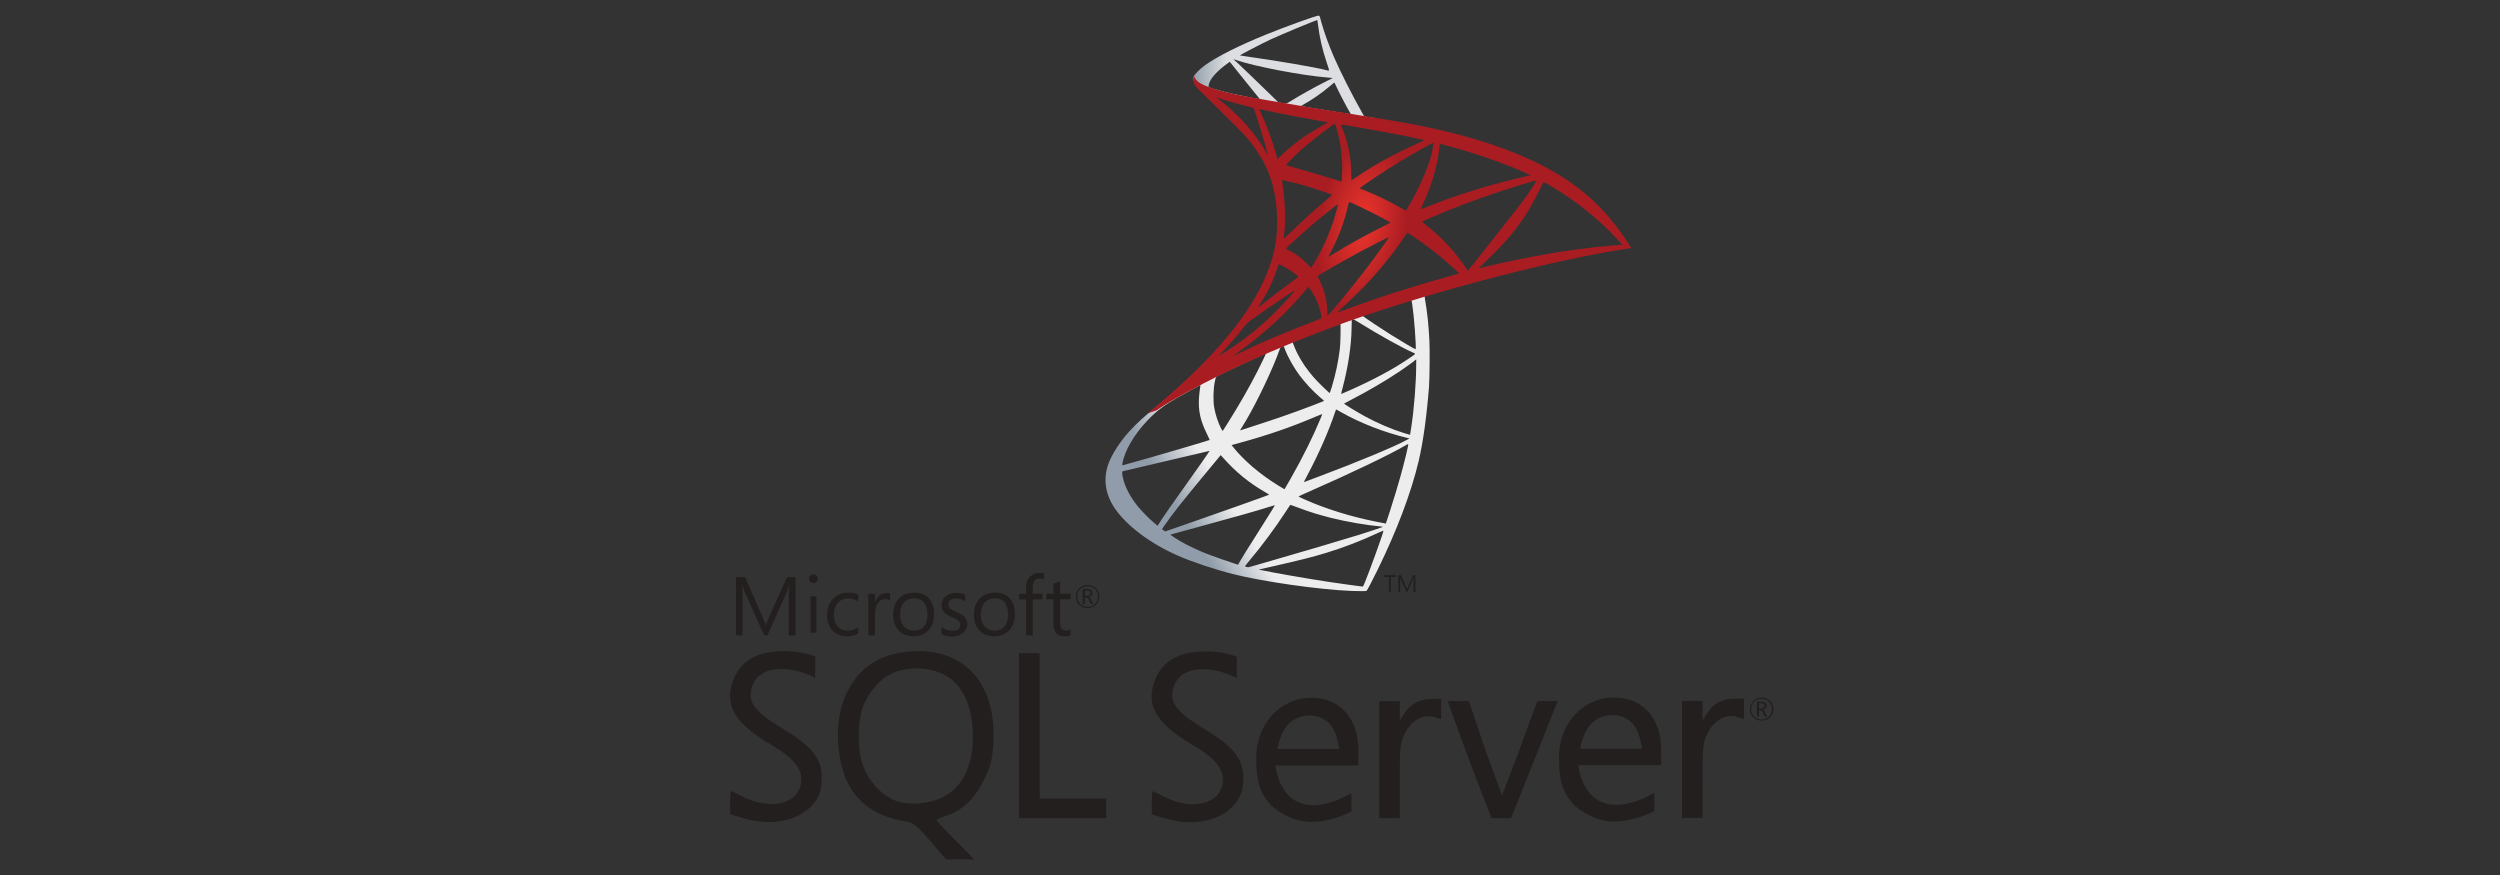 <svg width="160" height="56" viewBox="0 0 160 56" fill="none" xmlns="http://www.w3.org/2000/svg">
<rect x="0" y="0" width="160" height="56" fill="#333333" stroke="none"/>
<path d="M91.998 18.194L84.622 20.603L78.205 23.435L76.41 23.909C75.953 24.344 75.474 24.784 74.955 25.23C74.386 25.721 73.857 26.167 73.45 26.49C72.998 26.847 72.329 27.516 71.989 27.94C71.482 28.575 71.08 29.25 70.907 29.768C70.601 30.705 70.751 31.653 71.342 32.528C72.1 33.643 73.611 34.781 75.373 35.556C76.271 35.952 77.782 36.459 78.919 36.743C80.809 37.223 84.466 37.741 86.479 37.819C86.886 37.836 87.432 37.836 87.454 37.819C87.499 37.791 87.811 37.195 88.174 36.453C89.412 33.928 90.303 31.558 90.788 29.534C91.078 28.308 91.307 26.674 91.457 24.74C91.496 24.199 91.513 22.387 91.48 21.774C91.43 20.77 91.34 19.956 91.201 19.159C91.179 19.042 91.173 18.936 91.184 18.93C91.207 18.914 91.273 18.891 92.182 18.629L91.998 18.195V18.194H91.998V18.194ZM90.315 19.181C90.382 19.181 90.56 20.893 90.605 21.974C90.616 22.203 90.61 22.354 90.599 22.354C90.554 22.354 89.657 21.824 89.016 21.422C88.458 21.071 87.399 20.369 87.232 20.235C87.176 20.196 87.181 20.19 87.639 20.034C88.413 19.772 90.253 19.181 90.315 19.181ZM86.557 20.419C86.607 20.419 86.735 20.491 87.042 20.681C88.19 21.4 89.752 22.27 90.421 22.56C90.627 22.649 90.649 22.616 90.175 22.939C89.161 23.63 87.895 24.31 86.345 24.996C86.072 25.119 85.843 25.214 85.838 25.214C85.827 25.214 85.86 25.074 85.904 24.907C86.278 23.519 86.49 22.114 86.501 20.988C86.507 20.43 86.507 20.43 86.557 20.413C86.546 20.419 86.551 20.419 86.557 20.419ZM85.782 20.714C85.815 20.748 85.793 21.997 85.749 22.337C85.648 23.151 85.492 23.909 85.236 24.762C85.174 24.968 85.118 25.141 85.108 25.152C85.085 25.18 84.321 24.433 84.07 24.143C83.635 23.641 83.296 23.14 83.045 22.649C82.916 22.398 82.716 21.907 82.732 21.891C82.822 21.829 85.76 20.692 85.782 20.714ZM82.136 22.147C82.141 22.147 82.147 22.147 82.153 22.153C82.164 22.164 82.203 22.253 82.236 22.354C82.415 22.838 82.816 23.552 83.162 24.009C83.541 24.511 84.037 25.046 84.45 25.398C84.583 25.509 84.706 25.615 84.723 25.632C84.756 25.665 84.767 25.66 83.859 26.005C82.805 26.407 81.656 26.808 80.341 27.232C80.026 27.333 79.712 27.435 79.398 27.538C79.348 27.555 79.365 27.527 79.51 27.299C80.162 26.278 81.154 24.277 81.712 22.861C81.807 22.616 81.902 22.37 81.918 22.314C81.941 22.236 81.969 22.209 82.041 22.169C82.08 22.158 82.119 22.147 82.136 22.147ZM81.021 22.61C81.037 22.621 80.753 23.218 80.474 23.764C79.934 24.818 79.343 25.855 78.551 27.115C78.417 27.332 78.289 27.533 78.272 27.555C78.244 27.594 78.233 27.583 78.144 27.41C77.954 27.037 77.798 26.557 77.715 26.117C77.631 25.682 77.648 24.924 77.743 24.455C77.815 24.11 77.809 24.115 77.977 24.032C78.69 23.669 80.999 22.588 81.021 22.61ZM90.638 23V23.234C90.638 24.478 90.504 26.184 90.309 27.427C90.276 27.644 90.248 27.823 90.242 27.828C90.242 27.828 90.081 27.784 89.891 27.728C89.055 27.466 88.146 27.081 87.326 26.63C86.785 26.334 85.999 25.849 86.022 25.827C86.027 25.821 86.261 25.699 86.535 25.554C87.627 24.985 88.675 24.372 89.584 23.764C89.924 23.535 90.437 23.168 90.549 23.067L90.638 23ZM76.811 24.65C76.834 24.65 76.828 24.695 76.795 24.896C76.772 25.041 76.745 25.308 76.734 25.492C76.689 26.306 76.823 26.908 77.224 27.733C77.336 27.962 77.425 28.152 77.419 28.157C77.38 28.191 73.689 29.272 72.53 29.59C72.184 29.685 71.883 29.768 71.861 29.774C71.822 29.785 71.816 29.78 71.833 29.685C71.961 28.865 72.585 27.795 73.455 26.892C74.035 26.29 74.498 25.938 75.29 25.487C75.858 25.163 76.733 24.678 76.8 24.656C76.8 24.65 76.806 24.65 76.811 24.65ZM85.509 26.206C85.514 26.2 85.648 26.273 85.81 26.368C87.003 27.059 88.664 27.7 90.08 28.029L90.209 28.057L90.03 28.157C89.289 28.57 86.852 29.584 84.36 30.516C83.998 30.649 83.641 30.783 83.574 30.811C83.507 30.839 83.446 30.856 83.446 30.85C83.446 30.844 83.546 30.649 83.674 30.41C84.371 29.105 85.074 27.516 85.431 26.412C85.475 26.306 85.503 26.212 85.509 26.206ZM84.622 26.496C84.628 26.502 84.583 26.619 84.528 26.752C84.043 27.929 83.407 29.211 82.593 30.649C82.387 31.017 82.214 31.313 82.208 31.313C82.203 31.313 82.035 31.212 81.835 31.09C80.653 30.365 79.605 29.473 78.919 28.609L78.819 28.486L79.326 28.347C81.143 27.851 82.688 27.316 84.221 26.658C84.438 26.568 84.617 26.496 84.622 26.496ZM90.131 28.419C90.136 28.547 89.852 29.696 89.618 30.527C89.423 31.224 89.255 31.77 88.949 32.734C88.815 33.158 88.698 33.509 88.692 33.509C88.687 33.509 88.653 33.504 88.62 33.493C86.964 33.192 85.481 32.773 84.087 32.216C83.697 32.06 83.139 31.809 83.106 31.781C83.095 31.77 83.429 31.614 83.853 31.43C86.39 30.32 89.021 29.06 89.924 28.52C90.03 28.453 90.114 28.419 90.131 28.419ZM77.414 28.854C77.425 28.865 76.717 29.886 75.724 31.274C75.379 31.759 74.977 32.328 74.827 32.539C74.676 32.751 74.448 33.086 74.319 33.286L74.085 33.649L73.834 33.437C73.539 33.192 73.026 32.668 72.797 32.378C72.318 31.781 71.995 31.151 71.866 30.577C71.805 30.309 71.805 30.175 71.861 30.159C71.944 30.137 73.433 29.785 74.827 29.462C75.602 29.284 76.499 29.072 76.823 28.994C77.146 28.915 77.408 28.854 77.414 28.854ZM78.127 29.127L78.306 29.328C79.109 30.226 79.928 30.889 80.92 31.469C81.099 31.569 81.233 31.659 81.221 31.664C81.183 31.692 77.776 32.902 76.198 33.448C75.312 33.76 74.581 34.011 74.576 34.011C74.57 34.011 74.52 33.978 74.464 33.939L74.364 33.866L74.526 33.632C75.05 32.874 75.708 32.043 77.141 30.315L78.127 29.127ZM82.576 32.311C82.582 32.305 82.827 32.394 83.128 32.506C83.853 32.779 84.427 32.952 85.197 33.147C86.144 33.387 87.516 33.621 88.324 33.688C88.447 33.699 88.514 33.71 88.492 33.727C88.453 33.749 87.633 34.023 87.031 34.212C86.072 34.513 83.145 35.377 80.759 36.063C80.318 36.191 79.939 36.297 79.917 36.303C79.861 36.314 79.677 36.264 79.677 36.241C79.677 36.23 79.811 36.057 79.973 35.868C80.775 34.909 81.573 33.839 82.236 32.824C82.42 32.545 82.576 32.316 82.576 32.311ZM81.595 32.339C81.6 32.344 81.205 32.98 80.513 34.072C80.218 34.535 79.889 35.059 79.772 35.243C79.66 35.422 79.493 35.701 79.398 35.857L79.237 36.141L79.153 36.119C78.952 36.063 77.542 35.567 77.168 35.416C76.706 35.232 76.226 35.009 75.869 34.82C75.423 34.58 74.866 34.223 74.91 34.212C74.921 34.206 75.685 34 76.605 33.749C79.047 33.086 80.402 32.701 81.288 32.422C81.45 32.372 81.589 32.333 81.595 32.339ZM88.536 33.967H88.542C88.564 34.022 87.661 36.531 87.332 37.323C87.259 37.501 87.232 37.546 87.192 37.54C87.098 37.535 85.788 37.351 84.99 37.234C83.602 37.022 81.272 36.615 80.686 36.481L80.552 36.453L81.383 36.264C83.167 35.862 84.026 35.645 84.895 35.377C85.994 35.043 87.081 34.624 88.179 34.112C88.352 34.033 88.497 33.972 88.536 33.967Z" fill="url(#paint0_linear_5422_469)"/>
<path d="M84.394 1C84.271 0.984 82.292 1.697 81.015 2.216C79.293 2.918 77.954 3.587 77.129 4.167C76.823 4.385 76.438 4.769 76.377 4.92C76.355 4.975 76.343 5.042 76.343 5.109L77.09 5.817L78.869 6.386L83.1 7.144L87.94 7.975L87.99 7.557C87.973 7.557 87.962 7.551 87.945 7.551L87.31 7.451L87.181 7.222C86.524 6.063 85.799 4.624 85.375 3.654C85.046 2.901 84.734 2.032 84.561 1.407C84.466 1.028 84.455 1.006 84.394 1V1H84.394V1ZM84.305 1.285H84.31C84.316 1.29 84.338 1.446 84.36 1.63C84.455 2.411 84.628 3.163 84.901 3.977C85.108 4.591 85.108 4.557 84.868 4.485C84.299 4.329 81.751 3.888 79.906 3.632C79.61 3.593 79.359 3.554 79.359 3.548C79.337 3.526 80.692 2.818 81.288 2.539C82.052 2.188 84.148 1.313 84.305 1.285ZM78.93 3.782L79.148 3.855C80.329 4.256 83.301 4.825 84.94 4.959C85.124 4.975 85.28 4.992 85.286 4.992C85.291 4.998 85.135 5.081 84.935 5.176C84.143 5.572 83.273 6.057 82.671 6.431C82.493 6.542 82.331 6.631 82.309 6.631C82.286 6.631 82.169 6.609 82.047 6.592L81.824 6.559L81.266 6.012C80.285 5.059 79.516 4.323 79.22 4.044L78.93 3.782ZM78.707 3.955L79.493 4.936C79.922 5.477 80.357 6.007 80.452 6.124C80.547 6.241 80.625 6.336 80.62 6.341C80.597 6.358 79.482 6.141 78.891 6.007C78.283 5.867 78.033 5.801 77.659 5.684L77.352 5.583V5.505C77.358 5.131 77.832 4.574 78.635 4.005L78.707 3.955ZM85.386 5.293C85.409 5.293 85.436 5.343 85.503 5.494C85.693 5.912 86.284 7.038 86.429 7.256C86.473 7.328 86.551 7.334 85.765 7.206C83.875 6.899 83.268 6.799 83.268 6.787C83.268 6.782 83.323 6.743 83.396 6.704C83.981 6.38 84.572 5.968 85.096 5.527C85.225 5.421 85.342 5.321 85.364 5.304C85.37 5.293 85.381 5.288 85.386 5.293Z" fill="url(#paint1_linear_5422_469)"/>
<path d="M76.416 4.843C76.416 4.843 76.293 5.038 76.41 5.328C76.483 5.506 76.695 5.724 76.934 5.947C76.934 5.947 79.415 8.366 79.716 8.712C81.088 10.295 81.684 11.856 81.74 14.008C81.773 15.391 81.511 16.607 80.859 18.017C79.7 20.548 77.252 23.341 73.478 26.441L74.03 26.257C74.386 25.99 74.871 25.705 76.009 25.081C78.635 23.642 81.59 22.321 85.213 20.961C90.432 18.998 99.012 16.701 103.896 15.954L104.403 15.876L104.325 15.753C103.879 15.062 103.572 14.633 103.204 14.176C102.134 12.849 100.835 11.773 99.246 10.881C97.061 9.66 94.234 8.706 90.655 7.998C89.98 7.865 88.497 7.608 87.293 7.424C84.739 7.028 83.089 6.755 81.272 6.443C80.619 6.331 79.644 6.164 78.997 6.025C78.662 5.952 78.021 5.802 77.52 5.629C77.118 5.473 76.538 5.317 76.416 4.843ZM77.854 6.237C77.86 6.231 77.949 6.264 78.066 6.304C78.278 6.376 78.551 6.46 78.874 6.549C79.119 6.616 79.365 6.681 79.61 6.744C79.945 6.828 80.224 6.906 80.229 6.906C80.268 6.945 80.831 8.745 81.021 9.437C81.093 9.699 81.149 9.922 81.144 9.922C81.138 9.927 81.077 9.833 81.004 9.704C80.352 8.556 79.32 7.391 78.127 6.454C77.971 6.343 77.854 6.242 77.854 6.237ZM80.597 6.995C80.625 6.995 80.748 7.012 80.898 7.045C81.846 7.257 83.546 7.58 84.633 7.764C84.818 7.792 84.963 7.826 84.963 7.837C84.963 7.848 84.896 7.887 84.812 7.931C84.628 8.026 83.886 8.467 83.641 8.634C83.022 9.046 82.465 9.492 82.063 9.894C81.902 10.056 81.762 10.189 81.762 10.189C81.762 10.189 81.729 10.095 81.701 9.977C81.5 9.203 81.082 8.054 80.703 7.246C80.642 7.117 80.591 7 80.591 6.989C80.591 7 80.591 6.995 80.597 6.995ZM85.425 7.915C85.459 7.926 85.514 8.115 85.626 8.534C85.832 9.342 85.927 10.245 85.894 11.087C85.882 11.321 85.871 11.539 85.86 11.566L85.843 11.622L85.553 11.527C84.957 11.338 83.987 11.053 83.156 10.819C82.682 10.691 82.298 10.574 82.298 10.563C82.298 10.53 82.989 9.838 83.284 9.576C83.847 9.08 85.375 7.898 85.425 7.915ZM85.81 7.97C85.827 7.954 88.118 8.35 89.161 8.55C89.936 8.701 91.062 8.935 91.129 8.963C91.162 8.974 91.045 9.041 90.671 9.208C89.2 9.872 88.107 10.468 87.02 11.193C86.736 11.383 86.496 11.539 86.49 11.539C86.485 11.539 86.479 11.377 86.479 11.182C86.479 10.123 86.267 9.052 85.877 8.149C85.838 8.06 85.804 7.976 85.81 7.97ZM91.736 9.141C91.753 9.158 91.681 9.61 91.614 9.877C91.413 10.708 90.872 11.94 90.209 13.1C90.092 13.306 89.986 13.473 89.975 13.479C89.963 13.484 89.813 13.401 89.64 13.3C88.993 12.921 88.257 12.564 87.455 12.23C87.232 12.135 87.037 12.057 87.031 12.046C86.992 12.012 88.787 10.825 89.735 10.256C90.487 9.799 91.714 9.119 91.736 9.141ZM92.16 9.208C92.21 9.208 93.225 9.487 93.754 9.643C95.065 10.033 96.57 10.585 97.551 11.031L97.958 11.215L97.674 11.282C95.277 11.834 93.225 12.47 91.246 13.273C91.084 13.339 90.939 13.395 90.928 13.395C90.917 13.395 90.973 13.267 91.045 13.111C91.642 11.845 92.026 10.524 92.121 9.398C92.127 9.292 92.143 9.208 92.16 9.208ZM82.058 11.527C82.075 11.511 82.85 11.695 83.268 11.812C83.903 11.99 85.252 12.442 85.252 12.475C85.252 12.481 85.102 12.609 84.924 12.765C84.193 13.373 83.491 14.014 82.649 14.828C82.398 15.068 82.186 15.263 82.175 15.263C82.164 15.263 82.158 15.229 82.164 15.185C82.292 14.248 82.264 13.044 82.086 11.823C82.069 11.667 82.052 11.533 82.058 11.527ZM98.343 11.544C98.354 11.555 97.986 12.135 97.752 12.464C97.418 12.944 96.927 13.579 95.817 14.973C95.232 15.709 94.574 16.54 94.357 16.818C94.134 17.097 93.95 17.331 93.944 17.331C93.939 17.331 93.866 17.231 93.788 17.108C93.164 16.172 92.416 15.352 91.53 14.616C91.363 14.477 91.179 14.326 91.118 14.282C91.056 14.237 91.006 14.192 91.006 14.187C91.006 14.17 91.954 13.763 92.673 13.473C93.933 12.96 95.65 12.347 96.938 11.951C97.613 11.739 98.332 11.533 98.343 11.544ZM98.772 11.656C98.794 11.65 98.928 11.717 99.09 11.812C100.445 12.587 101.772 13.585 102.82 14.611C103.115 14.9 103.846 15.659 103.834 15.664C103.834 15.664 103.578 15.687 103.277 15.709C100.93 15.887 97.925 16.383 95.037 17.08C94.842 17.125 94.669 17.164 94.658 17.164C94.647 17.164 94.864 16.947 95.137 16.684C96.832 15.051 97.607 14.02 98.521 12.18C98.65 11.907 98.761 11.672 98.772 11.656C98.767 11.656 98.767 11.656 98.772 11.656ZM86.356 12.927C86.434 12.944 87.159 13.284 87.706 13.557C88.207 13.808 88.96 14.209 88.999 14.243C89.004 14.248 88.737 14.387 88.408 14.549C87.36 15.073 86.462 15.569 85.526 16.138C85.258 16.3 85.035 16.434 85.029 16.434C85.007 16.434 85.013 16.411 85.163 16.138C85.665 15.224 86.066 14.131 86.295 13.066C86.317 12.983 86.34 12.927 86.356 12.927ZM85.632 13.061C85.648 13.077 85.459 13.763 85.342 14.137C85.113 14.845 84.728 15.731 84.355 16.4C84.266 16.556 84.132 16.785 84.059 16.913L83.92 17.136L83.608 16.835C83.245 16.484 82.95 16.266 82.571 16.071C82.42 15.993 82.303 15.926 82.303 15.915C82.303 15.87 83.257 15.006 83.987 14.382C84.511 13.93 85.615 13.044 85.632 13.061ZM90.064 14.884L90.337 15.062C90.961 15.469 91.697 16.01 92.26 16.484C92.578 16.746 93.191 17.298 93.314 17.432L93.381 17.504L92.93 17.632C90.376 18.34 88.402 18.97 86.1 19.818C85.843 19.913 85.626 19.991 85.609 19.991C85.576 19.991 85.548 20.018 86.122 19.489C87.594 18.134 88.899 16.64 89.869 15.185L90.064 14.884ZM88.899 15.174C88.91 15.185 88.146 16.261 87.689 16.869C87.142 17.593 86.172 18.809 85.503 19.6C85.225 19.929 84.985 20.202 84.974 20.208C84.957 20.214 84.951 20.13 84.951 20.002C84.951 19.327 84.779 18.608 84.478 17.995C84.349 17.738 84.327 17.677 84.355 17.649C84.461 17.554 86.083 16.629 87.109 16.077C87.8 15.709 88.882 15.162 88.899 15.174ZM81.852 16.902C81.868 16.902 81.996 16.969 82.141 17.047C82.498 17.242 82.816 17.459 83.1 17.694C83.112 17.705 82.967 17.822 82.777 17.961C82.247 18.34 81.445 18.948 80.976 19.322C80.486 19.712 80.469 19.723 80.525 19.639C80.893 19.076 81.077 18.759 81.272 18.352C81.445 17.989 81.617 17.56 81.74 17.186C81.785 17.025 81.84 16.902 81.852 16.902ZM83.73 18.374C83.758 18.368 83.792 18.418 83.942 18.641C84.26 19.115 84.505 19.751 84.567 20.264L84.578 20.375L83.814 20.671C82.448 21.201 81.188 21.725 80.335 22.115C80.095 22.226 79.677 22.427 79.404 22.561C79.131 22.7 78.908 22.806 78.908 22.801C78.908 22.795 79.081 22.667 79.293 22.511C80.96 21.301 82.403 19.974 83.485 18.647C83.602 18.508 83.708 18.379 83.719 18.374L83.73 18.374ZM82.866 18.586C82.889 18.608 82.253 19.327 81.818 19.768C80.742 20.866 79.677 21.725 78.356 22.561C78.189 22.667 78.038 22.762 78.021 22.773C77.982 22.795 78.032 22.739 78.612 22.109C78.98 21.713 79.259 21.379 79.577 20.966C79.789 20.693 79.828 20.654 80.135 20.437C80.954 19.846 82.844 18.563 82.866 18.586Z" fill="url(#paint2_radial_5422_469)"/>
<path d="M58.724 41.671C58.621 41.671 58.518 41.681 58.416 41.681C56.339 41.791 54.938 42.706 54.119 44.491C53.418 46.105 53.495 48.216 54.127 49.84C54.862 51.428 56.049 52.266 58.031 52.582C58.451 52.651 58.732 52.881 59.544 53.829L60.544 55H62.356L61.151 53.785C60.485 53.119 59.946 52.539 59.946 52.488C59.946 52.437 60.201 52.325 60.509 52.231C61.526 51.923 62.371 51.138 62.962 49.934C63.44 48.967 63.509 48.668 63.577 47.464C63.757 43.883 61.868 41.644 58.724 41.67L58.724 41.671ZM60.313 51.036C59.431 51.463 58.151 51.548 57.315 51.242C56.451 50.924 55.614 50.027 55.238 49.011C54.819 47.9 54.879 45.85 55.357 44.927C56.127 43.457 57.144 42.781 58.63 42.781C60.835 42.781 62.089 44.131 62.252 46.669C62.382 48.787 61.672 50.377 60.314 51.035L60.313 51.036ZM91.627 44.73C90.866 44.73 90.284 45.038 89.892 45.644L89.585 46.124V44.876H88.269V52.362H89.584V49.969C89.584 47.781 89.611 47.525 89.917 46.926C90.338 46.105 91.063 45.696 91.764 45.892L92.234 46.029V44.732H91.627V44.73ZM83.896 44.661C83.638 44.661 83.365 44.696 83.092 44.755C81.332 45.216 80.339 46.901 80.4 48.635C80.4 50.087 80.682 50.813 81.383 51.575C82.818 52.753 84.116 52.847 85.868 52.215C86.167 52.087 86.492 51.94 86.492 51.94V50.763L85.868 51.086C84.45 51.703 83.382 51.703 82.527 50.976C81.981 50.421 81.741 49.754 81.63 48.994H86.936V47.985C86.936 45.927 85.698 44.628 83.895 44.661H83.896ZM81.75 47.944C81.75 47.944 81.946 46.66 82.673 46.156C83.023 45.91 83.424 45.79 83.817 45.79C84.211 45.79 84.604 45.917 84.928 46.165C85.595 46.678 85.707 47.934 85.707 47.934H81.75V47.944H81.75ZM50.026 46.593C48.6 45.729 47.967 45.106 48.044 44.371C48.265 42.338 50.778 42.619 52.169 43.389L52.179 42.021C52.179 42.021 51.41 41.688 50.307 41.67C48.616 41.644 47.523 42.199 47.01 43.328C46.258 44.993 46.924 46.249 49.333 47.651C50.685 48.437 51.282 49.12 51.282 49.865C51.282 51.403 49.428 51.94 47.514 50.975C47.12 50.779 46.787 50.616 46.769 50.616C46.701 51.052 46.736 52.095 46.736 52.095C46.736 52.095 47.324 52.342 48.206 52.512C50.393 52.949 52.383 51.923 52.571 50.257C52.735 48.693 52.169 47.873 50.026 46.592L50.026 46.593ZM103.273 44.644C103.016 44.644 102.744 44.679 102.459 44.739C100.701 45.199 99.71 46.885 99.778 48.619C99.778 50.069 100.059 50.788 100.759 51.548C102.195 52.727 103.493 52.822 105.254 52.189C105.552 52.062 105.876 51.917 105.876 51.917V50.737L105.253 51.062C103.832 51.678 102.764 51.678 101.912 50.951C101.363 50.396 101.125 49.738 101.014 48.969H106.311V47.959C106.311 45.912 105.073 44.611 103.27 44.646L103.273 44.644ZM101.127 47.926C101.127 47.926 101.325 46.644 102.051 46.131C102.4 45.883 102.801 45.764 103.194 45.764C103.586 45.764 103.981 45.891 104.306 46.14C104.972 46.652 105.084 47.917 105.084 47.917H101.128L101.127 47.926ZM77.008 46.61C75.581 45.748 74.95 45.123 75.026 44.388C75.248 42.354 77.76 42.636 79.151 43.405L79.161 42.037C79.161 42.037 78.392 41.704 77.29 41.688C75.599 41.663 74.505 42.218 73.992 43.346C73.24 45.012 73.915 46.268 76.316 47.669C77.666 48.455 78.264 49.129 78.264 49.874C78.264 51.412 76.41 51.958 74.496 50.984C74.104 50.788 73.771 50.626 73.752 50.626C73.683 51.062 73.719 52.106 73.719 52.106C73.719 52.106 74.299 52.344 75.178 52.523C77.367 52.96 79.358 51.935 79.546 50.27C79.708 48.714 79.144 47.894 77.008 46.612V46.61H77.008ZM111.005 44.712C110.244 44.712 109.655 45.021 109.27 45.627L108.963 46.105V44.859H107.647V52.343H108.962V49.95C108.962 47.763 108.988 47.507 109.295 46.909C109.716 46.089 110.441 45.678 111.142 45.875L111.612 46.012V44.712L111.005 44.712ZM66.543 46.567V41.799H65.216V52.36H70.796V51.112H66.543V46.567H66.543ZM97.223 48.053L96.13 50.899L95.078 48.038L94.01 44.867H92.652C93.532 47.362 94.49 49.899 95.455 52.36C95.873 52.37 96.293 52.36 96.711 52.36L98.188 48.652L99.692 44.868H98.393C98.393 44.868 97.82 46.371 97.222 48.054L97.223 48.053ZM69.6 38.921C69.814 38.921 69.992 38.853 70.139 38.706C70.284 38.561 70.36 38.39 70.36 38.177C70.36 37.963 70.284 37.785 70.139 37.648C69.992 37.511 69.823 37.442 69.61 37.442C69.394 37.442 69.216 37.511 69.071 37.655C68.924 37.8 68.857 37.979 68.857 38.185C68.857 38.4 68.926 38.578 69.071 38.714C69.208 38.851 69.387 38.919 69.6 38.919V38.921ZM69.13 37.706C69.257 37.579 69.412 37.52 69.61 37.52C69.796 37.52 69.951 37.579 70.08 37.706C70.208 37.834 70.276 37.989 70.276 38.177C70.276 38.365 70.208 38.528 70.08 38.655C69.951 38.782 69.796 38.843 69.61 38.843C69.421 38.843 69.267 38.784 69.14 38.655C69.012 38.528 68.944 38.365 68.944 38.177C68.944 37.989 69.002 37.834 69.13 37.706ZM69.446 38.245H69.532C69.593 38.245 69.653 38.304 69.704 38.416L69.807 38.647H69.969L69.841 38.39C69.789 38.287 69.738 38.228 69.679 38.211C69.754 38.193 69.814 38.168 69.857 38.117C69.9 38.073 69.916 38.013 69.916 37.945C69.916 37.867 69.891 37.808 69.839 37.765C69.781 37.716 69.686 37.69 69.565 37.69H69.293V38.647H69.43V38.245L69.446 38.245ZM69.446 37.8H69.566C69.652 37.8 69.713 37.818 69.746 37.844C69.778 37.869 69.787 37.902 69.787 37.963C69.787 38.074 69.719 38.126 69.591 38.126H69.444V37.8H69.446ZM47.532 38.16C47.532 37.827 47.522 37.579 47.514 37.433H47.522C47.556 37.605 47.598 37.734 47.633 37.819L48.906 40.664H49.12L50.394 37.794C50.428 37.715 50.462 37.598 50.504 37.434H50.514C50.489 37.718 50.48 37.965 50.48 38.162V40.673H50.916V36.94H50.369L49.198 39.537C49.155 39.64 49.095 39.794 49.019 39.997H49.001C48.976 39.896 48.916 39.742 48.831 39.554L47.686 36.931H47.105V40.664H47.525V38.162L47.532 38.16ZM51.871 38.167H52.248V40.492H51.871V38.167ZM52.059 37.315C52.138 37.315 52.204 37.288 52.255 37.236C52.307 37.185 52.342 37.118 52.342 37.04C52.342 36.964 52.316 36.895 52.256 36.844C52.203 36.792 52.136 36.766 52.058 36.766C51.982 36.766 51.913 36.792 51.862 36.844C51.811 36.895 51.776 36.964 51.776 37.04C51.776 37.126 51.803 37.185 51.862 37.236C51.921 37.288 51.982 37.315 52.058 37.315H52.059ZM54.93 40.543V40.133C54.724 40.287 54.503 40.364 54.274 40.364C53.999 40.364 53.777 40.27 53.614 40.09C53.453 39.911 53.367 39.663 53.367 39.355C53.367 39.031 53.453 38.774 53.631 38.578C53.802 38.39 54.025 38.296 54.297 38.296C54.52 38.296 54.733 38.365 54.93 38.502V38.066C54.751 37.972 54.546 37.929 54.315 37.929C53.888 37.929 53.555 38.066 53.306 38.331C53.059 38.595 52.931 38.955 52.931 39.389C52.931 39.775 53.042 40.099 53.273 40.347C53.513 40.602 53.819 40.731 54.196 40.731C54.486 40.723 54.724 40.663 54.93 40.543ZM56.007 39.304C56.007 38.997 56.076 38.749 56.203 38.578C56.323 38.425 56.468 38.347 56.639 38.347C56.784 38.347 56.887 38.374 56.962 38.434V37.989C56.904 37.963 56.818 37.954 56.708 37.954C56.554 37.954 56.417 38.006 56.296 38.101C56.169 38.202 56.067 38.356 56.007 38.552H55.997V38.006H55.571V40.671H55.998V39.304H56.007ZM58.459 40.724C58.861 40.724 59.185 40.595 59.425 40.338C59.664 40.083 59.783 39.74 59.783 39.313C59.783 38.877 59.674 38.544 59.45 38.296C59.229 38.048 58.921 37.929 58.519 37.929C58.117 37.929 57.794 38.048 57.554 38.279C57.297 38.534 57.162 38.894 57.162 39.355C57.162 39.757 57.272 40.09 57.503 40.338C57.742 40.595 58.059 40.723 58.459 40.723V40.724ZM57.852 38.553C58.015 38.382 58.228 38.296 58.493 38.296C58.767 38.296 58.973 38.382 59.126 38.553C59.28 38.732 59.356 38.988 59.356 39.33C59.356 39.655 59.288 39.911 59.142 40.083C58.998 40.262 58.784 40.357 58.502 40.357C58.227 40.357 58.015 40.262 57.852 40.083C57.69 39.902 57.613 39.655 57.613 39.33C57.596 39.007 57.682 38.742 57.852 38.553ZM61.654 40.492C61.816 40.347 61.903 40.169 61.903 39.945C61.903 39.749 61.834 39.587 61.707 39.458C61.603 39.355 61.442 39.262 61.21 39.168C61.004 39.082 60.877 39.006 60.808 38.946C60.74 38.877 60.697 38.792 60.697 38.672C60.697 38.561 60.741 38.476 60.825 38.407C60.911 38.339 61.021 38.305 61.168 38.305C61.398 38.305 61.595 38.366 61.775 38.494V38.067C61.603 37.981 61.416 37.94 61.202 37.94C60.928 37.94 60.697 38.015 60.526 38.161C60.347 38.306 60.261 38.494 60.261 38.716C60.261 38.912 60.32 39.074 60.432 39.194C60.526 39.296 60.687 39.4 60.91 39.493C61.124 39.587 61.269 39.672 61.346 39.74C61.422 39.809 61.457 39.894 61.457 39.995C61.457 40.244 61.286 40.373 60.953 40.373C60.696 40.373 60.466 40.288 60.26 40.118V40.578C60.447 40.69 60.67 40.741 60.917 40.741C61.233 40.724 61.481 40.647 61.652 40.493L61.654 40.492ZM63.688 37.929C63.286 37.929 62.963 38.048 62.723 38.28C62.468 38.535 62.331 38.894 62.331 39.356C62.331 39.757 62.442 40.09 62.672 40.338C62.912 40.595 63.227 40.723 63.629 40.723C64.041 40.723 64.354 40.594 64.594 40.337C64.834 40.083 64.954 39.74 64.954 39.312C64.954 38.876 64.842 38.543 64.621 38.295C64.389 38.047 64.082 37.928 63.69 37.928L63.688 37.929ZM64.517 39.33C64.517 39.655 64.448 39.911 64.303 40.083C64.158 40.262 63.945 40.357 63.662 40.357C63.388 40.357 63.175 40.262 63.013 40.083C62.851 39.902 62.774 39.655 62.774 39.33C62.774 38.987 62.859 38.723 63.03 38.544C63.192 38.374 63.406 38.287 63.671 38.287C63.936 38.287 64.148 38.374 64.302 38.544C64.439 38.732 64.516 38.988 64.516 39.33H64.517ZM65.671 40.663H66.097V38.356H66.722V37.998H66.097V37.586C66.097 37.212 66.242 37.024 66.542 37.024C66.643 37.024 66.746 37.049 66.822 37.092V36.707C66.746 36.673 66.643 36.665 66.515 36.665C66.284 36.665 66.096 36.734 65.942 36.879C65.763 37.049 65.668 37.27 65.668 37.571V38.008H65.217V38.366H65.668V40.665L65.671 40.663ZM67.422 39.937C67.422 40.458 67.652 40.723 68.123 40.723C68.293 40.723 68.421 40.696 68.524 40.635V40.269C68.446 40.328 68.353 40.355 68.25 40.355C68.105 40.355 68.003 40.321 67.943 40.243C67.882 40.167 67.848 40.037 67.848 39.859V38.355H68.524V37.996H67.848V37.211C67.701 37.262 67.557 37.305 67.421 37.348V37.996H66.96V38.355H67.421V39.935L67.422 39.937ZM113.278 44.849C113.133 44.712 112.961 44.644 112.749 44.644C112.533 44.644 112.355 44.712 112.21 44.859C112.065 45.003 111.996 45.182 111.996 45.388C111.996 45.602 112.065 45.78 112.209 45.917C112.354 46.054 112.532 46.123 112.748 46.123C112.96 46.123 113.139 46.054 113.287 45.91C113.431 45.763 113.507 45.593 113.507 45.38C113.499 45.165 113.422 44.986 113.277 44.849L113.278 44.849ZM113.209 45.859C113.082 45.986 112.927 46.045 112.739 46.045C112.553 46.045 112.398 45.986 112.269 45.859C112.141 45.729 112.073 45.568 112.073 45.378C112.073 45.192 112.131 45.038 112.261 44.908C112.388 44.781 112.542 44.722 112.739 44.722C112.925 44.722 113.08 44.781 113.209 44.908C113.336 45.038 113.405 45.192 113.405 45.378C113.405 45.576 113.346 45.729 113.209 45.859ZM112.825 45.422C112.901 45.405 112.962 45.371 113.004 45.328C113.047 45.284 113.063 45.224 113.063 45.156C113.063 45.08 113.039 45.019 112.987 44.977C112.928 44.928 112.833 44.901 112.713 44.901H112.44V45.858H112.577V45.456H112.663C112.721 45.456 112.78 45.515 112.833 45.626L112.935 45.857H113.098L112.97 45.6C112.926 45.488 112.875 45.437 112.823 45.42L112.825 45.422ZM112.731 45.336H112.584V45.013H112.705C112.79 45.013 112.85 45.029 112.884 45.055C112.918 45.081 112.926 45.114 112.926 45.175C112.926 45.285 112.857 45.337 112.73 45.337L112.731 45.336ZM88.893 37.887H89.013V36.929H89.329V36.81H88.576V36.929H88.893V37.887H88.893ZM89.618 37.168C89.618 37.074 89.618 36.998 89.611 36.955C89.619 37.006 89.637 37.04 89.644 37.066L90.012 37.887H90.071L90.439 37.058C90.449 37.032 90.457 36.999 90.473 36.955C90.466 37.04 90.466 37.109 90.466 37.161V37.886H90.593V36.81H90.439L90.106 37.553C90.098 37.579 90.072 37.631 90.055 37.69H90.045C90.038 37.656 90.021 37.621 89.996 37.562L89.663 36.81H89.491V37.888H89.611V37.169L89.618 37.168Z" fill="#231F1F"/>
<defs>
<linearGradient id="paint0_linear_5422_469" x1="76.302" y1="34.188" x2="78.969" y2="32.612" gradientUnits="userSpaceOnUse">
<stop stop-color="#909CA9"/>
<stop offset="1" stop-color="#EDEDEE"/>
</linearGradient>
<linearGradient id="paint1_linear_5422_469" x1="76.363" y1="4.477" x2="78.509" y2="4.477" gradientUnits="userSpaceOnUse">
<stop stop-color="#939FAB"/>
<stop offset="1" stop-color="#DCDEE1"/>
</linearGradient>
<radialGradient id="paint2_radial_5422_469" cx="0" cy="0" r="1" gradientUnits="userSpaceOnUse" gradientTransform="translate(87.192 14.32) rotate(-171.457) scale(2.767 5.535)">
<stop stop-color="#EE352C"/>
<stop offset="1" stop-color="#A91D22"/>
</radialGradient>
</defs>
</svg>
